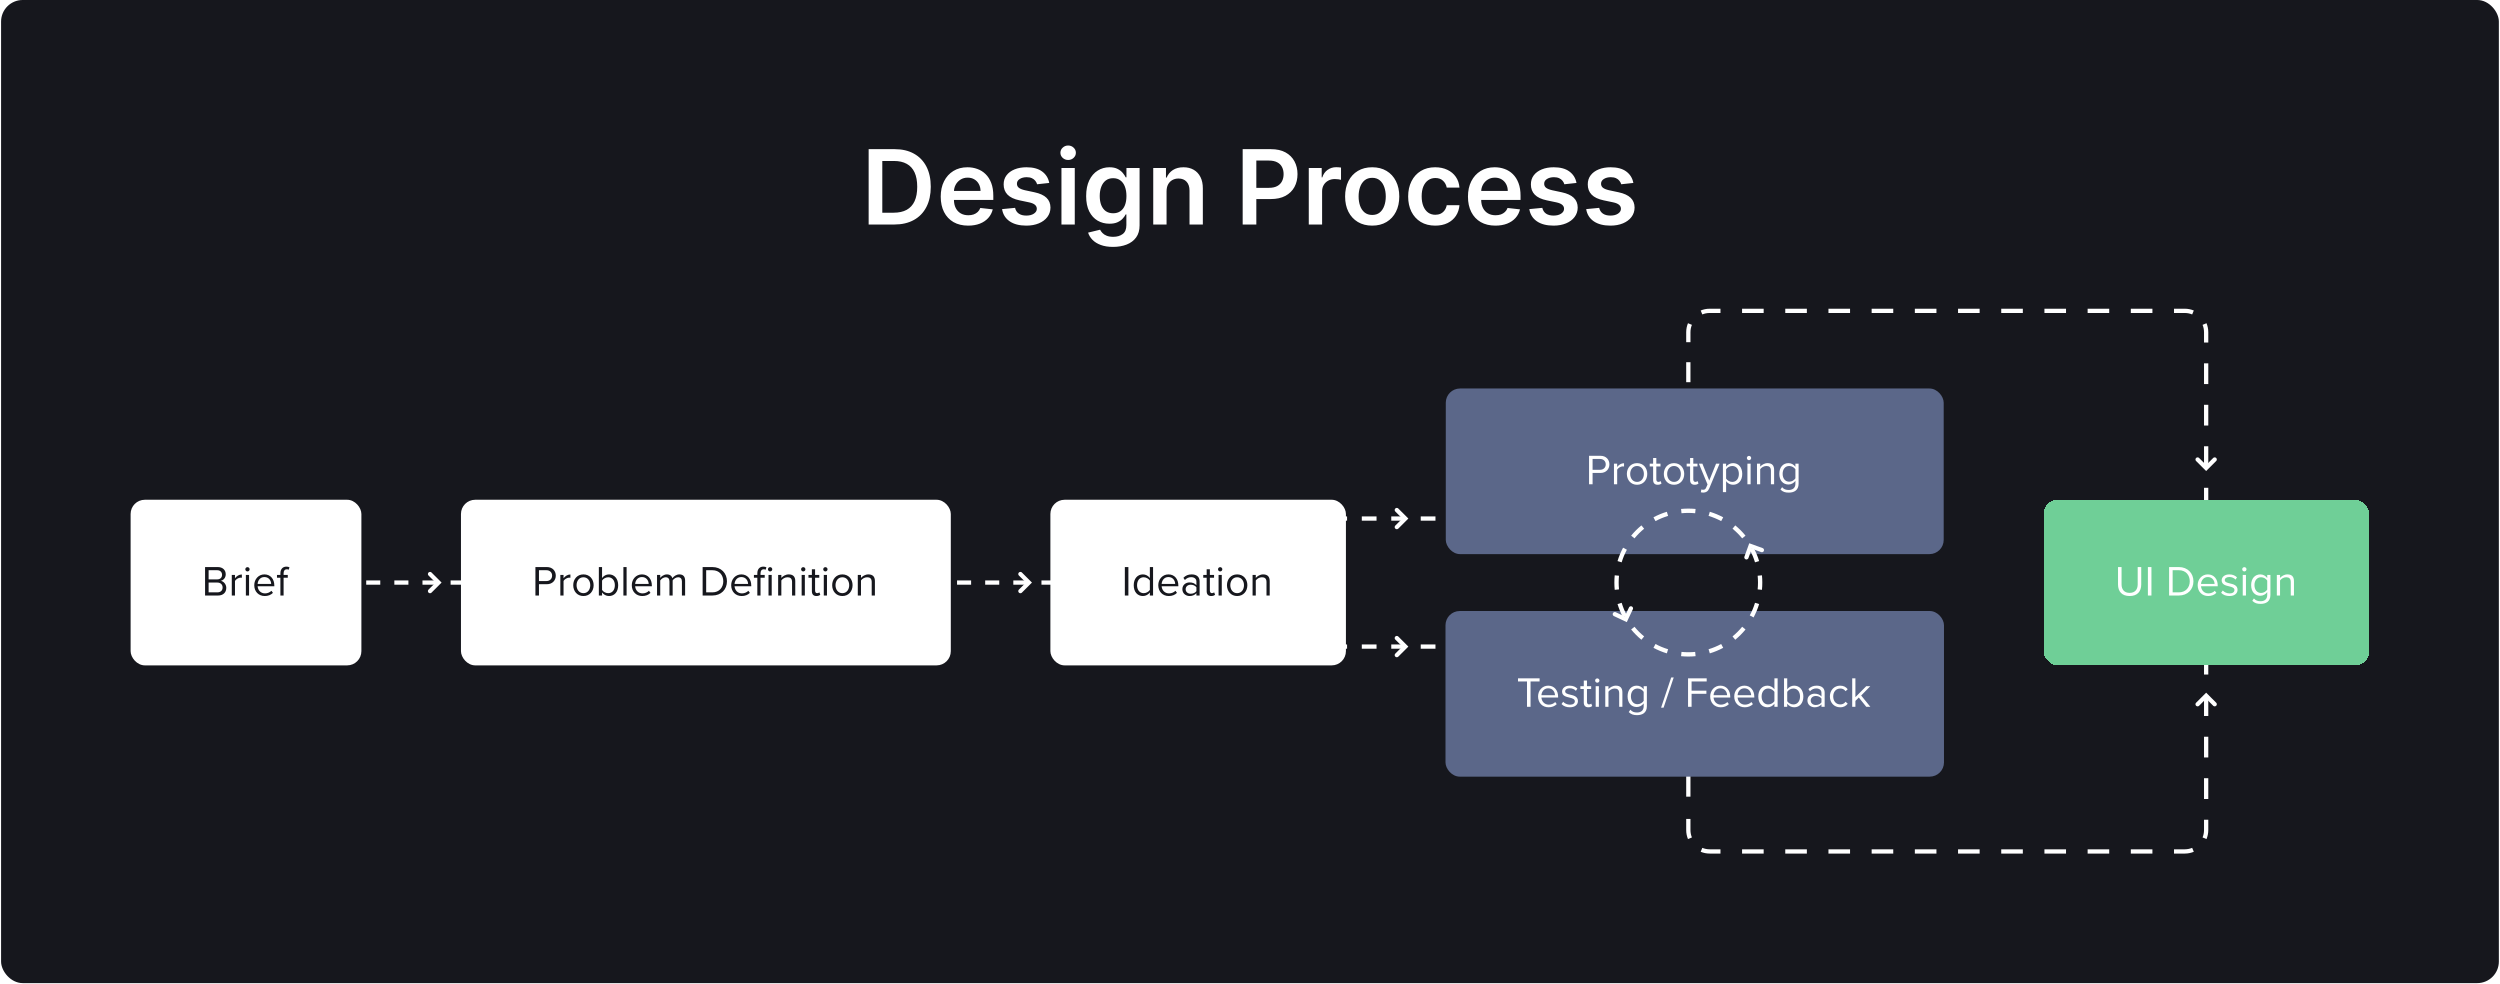 <svg width="1158" height="456" viewBox="0 0 1158 456" fill="none" xmlns="http://www.w3.org/2000/svg">
<g id="Frame 96">
<rect x="0.5" width="1156.97" height="455.373" rx="10" fill="#16171D"/>
<path id="Design Process" d="M414.188 104H402.358V69.091H414.426C417.892 69.091 420.869 69.79 423.358 71.188C425.858 72.574 427.778 74.568 429.119 77.171C430.46 79.773 431.131 82.886 431.131 86.511C431.131 90.148 430.455 93.273 429.102 95.886C427.761 98.5 425.824 100.506 423.29 101.903C420.767 103.301 417.733 104 414.188 104ZM408.682 98.528H413.881C416.313 98.528 418.341 98.085 419.966 97.199C421.591 96.301 422.813 94.966 423.631 93.193C424.449 91.409 424.858 89.182 424.858 86.511C424.858 83.841 424.449 81.625 423.631 79.864C422.813 78.091 421.602 76.767 420 75.892C418.409 75.006 416.432 74.562 414.068 74.562H408.682V98.528ZM448.457 104.511C445.832 104.511 443.565 103.966 441.656 102.875C439.759 101.773 438.298 100.216 437.276 98.204C436.253 96.182 435.742 93.801 435.742 91.062C435.742 88.369 436.253 86.006 437.276 83.972C438.31 81.926 439.753 80.335 441.605 79.199C443.457 78.051 445.634 77.477 448.134 77.477C449.747 77.477 451.27 77.739 452.702 78.261C454.145 78.773 455.418 79.568 456.52 80.648C457.634 81.727 458.509 83.102 459.145 84.773C459.781 86.432 460.1 88.409 460.1 90.704V92.597H438.639V88.438H454.185C454.173 87.256 453.918 86.204 453.418 85.284C452.918 84.352 452.219 83.619 451.321 83.085C450.435 82.551 449.401 82.284 448.219 82.284C446.957 82.284 445.85 82.591 444.895 83.204C443.94 83.807 443.196 84.602 442.662 85.591C442.139 86.568 441.872 87.642 441.861 88.812V92.443C441.861 93.966 442.139 95.273 442.696 96.364C443.253 97.443 444.031 98.273 445.031 98.852C446.031 99.421 447.202 99.704 448.543 99.704C449.44 99.704 450.253 99.579 450.98 99.329C451.707 99.068 452.338 98.688 452.872 98.188C453.406 97.688 453.81 97.068 454.082 96.329L459.844 96.977C459.48 98.5 458.787 99.829 457.764 100.966C456.753 102.091 455.457 102.966 453.878 103.591C452.298 104.205 450.492 104.511 448.457 104.511ZM486.013 84.739L480.388 85.352C480.229 84.784 479.95 84.25 479.553 83.75C479.166 83.25 478.644 82.847 477.984 82.54C477.325 82.233 476.519 82.079 475.564 82.079C474.28 82.079 473.2 82.358 472.325 82.915C471.462 83.472 471.036 84.193 471.047 85.079C471.036 85.841 471.314 86.46 471.882 86.938C472.462 87.415 473.416 87.807 474.746 88.114L479.212 89.068C481.689 89.602 483.53 90.449 484.734 91.608C485.95 92.767 486.564 94.284 486.575 96.159C486.564 97.807 486.081 99.261 485.127 100.523C484.183 101.773 482.871 102.75 481.189 103.455C479.507 104.159 477.575 104.511 475.394 104.511C472.189 104.511 469.609 103.841 467.655 102.5C465.7 101.148 464.536 99.267 464.161 96.858L470.178 96.278C470.45 97.46 471.03 98.352 471.916 98.954C472.803 99.557 473.956 99.858 475.377 99.858C476.842 99.858 478.019 99.557 478.905 98.954C479.803 98.352 480.252 97.608 480.252 96.722C480.252 95.972 479.962 95.352 479.382 94.864C478.814 94.375 477.928 94 476.723 93.739L472.257 92.801C469.746 92.278 467.888 91.398 466.683 90.159C465.479 88.909 464.882 87.329 464.894 85.421C464.882 83.807 465.32 82.409 466.206 81.227C467.104 80.034 468.348 79.114 469.939 78.466C471.541 77.807 473.388 77.477 475.479 77.477C478.547 77.477 480.962 78.131 482.723 79.438C484.496 80.744 485.592 82.511 486.013 84.739ZM491.663 104V77.818H497.834V104H491.663ZM494.766 74.102C493.788 74.102 492.948 73.778 492.243 73.131C491.538 72.472 491.186 71.682 491.186 70.761C491.186 69.829 491.538 69.04 492.243 68.392C492.948 67.733 493.788 67.403 494.766 67.403C495.754 67.403 496.595 67.733 497.288 68.392C497.993 69.04 498.345 69.829 498.345 70.761C498.345 71.682 497.993 72.472 497.288 73.131C496.595 73.778 495.754 74.102 494.766 74.102ZM515.565 114.364C513.35 114.364 511.446 114.063 509.855 113.46C508.264 112.869 506.986 112.074 506.02 111.074C505.054 110.074 504.384 108.966 504.009 107.75L509.565 106.403C509.815 106.915 510.179 107.42 510.656 107.92C511.134 108.432 511.776 108.852 512.582 109.182C513.401 109.523 514.429 109.693 515.668 109.693C517.418 109.693 518.867 109.267 520.014 108.415C521.162 107.574 521.736 106.188 521.736 104.256V99.296H521.429C521.111 99.932 520.645 100.585 520.031 101.256C519.429 101.926 518.628 102.489 517.628 102.943C516.639 103.398 515.395 103.625 513.895 103.625C511.884 103.625 510.06 103.153 508.423 102.21C506.798 101.256 505.503 99.835 504.537 97.949C503.582 96.051 503.105 93.676 503.105 90.824C503.105 87.949 503.582 85.523 504.537 83.546C505.503 81.557 506.804 80.051 508.44 79.028C510.077 77.994 511.901 77.477 513.912 77.477C515.446 77.477 516.707 77.739 517.696 78.261C518.696 78.773 519.492 79.392 520.082 80.119C520.673 80.835 521.122 81.511 521.429 82.148H521.77V77.818H527.855V104.426C527.855 106.665 527.321 108.517 526.253 109.983C525.185 111.449 523.725 112.545 521.872 113.273C520.02 114 517.918 114.364 515.565 114.364ZM515.617 98.784C516.923 98.784 518.037 98.466 518.957 97.829C519.878 97.193 520.577 96.278 521.054 95.085C521.531 93.892 521.77 92.46 521.77 90.79C521.77 89.142 521.531 87.699 521.054 86.46C520.588 85.222 519.895 84.261 518.975 83.579C518.065 82.886 516.946 82.54 515.617 82.54C514.242 82.54 513.094 82.898 512.173 83.614C511.253 84.329 510.56 85.312 510.094 86.562C509.628 87.801 509.395 89.21 509.395 90.79C509.395 92.392 509.628 93.796 510.094 95C510.571 96.193 511.27 97.125 512.19 97.796C513.122 98.454 514.264 98.784 515.617 98.784ZM540.35 88.659V104H534.179V77.818H540.077V82.267H540.384C540.986 80.801 541.946 79.636 543.264 78.773C544.594 77.909 546.236 77.477 548.19 77.477C549.997 77.477 551.571 77.864 552.912 78.636C554.264 79.409 555.31 80.528 556.048 81.994C556.798 83.46 557.168 85.239 557.156 87.329V104H550.986V88.284C550.986 86.534 550.531 85.165 549.622 84.176C548.725 83.188 547.48 82.693 545.889 82.693C544.81 82.693 543.85 82.932 543.009 83.409C542.179 83.875 541.526 84.551 541.048 85.438C540.582 86.324 540.35 87.398 540.35 88.659ZM575.608 104V69.091H588.699C591.381 69.091 593.631 69.591 595.449 70.591C597.278 71.591 598.659 72.966 599.591 74.716C600.534 76.454 601.006 78.432 601.006 80.648C601.006 82.886 600.534 84.875 599.591 86.614C598.648 88.352 597.256 89.722 595.415 90.722C593.574 91.71 591.307 92.204 588.614 92.204H579.938V87.006H587.761C589.33 87.006 590.614 86.733 591.614 86.188C592.614 85.642 593.352 84.892 593.83 83.938C594.318 82.983 594.563 81.886 594.563 80.648C594.563 79.409 594.318 78.318 593.83 77.375C593.352 76.432 592.608 75.699 591.597 75.176C590.597 74.642 589.307 74.375 587.727 74.375H581.932V104H575.608ZM606.226 104V77.818H612.209V82.182H612.482C612.959 80.671 613.777 79.506 614.936 78.688C616.107 77.858 617.442 77.443 618.942 77.443C619.283 77.443 619.663 77.46 620.084 77.494C620.516 77.517 620.874 77.557 621.158 77.614V83.29C620.896 83.199 620.482 83.119 619.913 83.051C619.357 82.972 618.817 82.932 618.294 82.932C617.169 82.932 616.158 83.176 615.26 83.665C614.374 84.142 613.675 84.807 613.163 85.659C612.652 86.511 612.396 87.494 612.396 88.608V104H606.226ZM635.6 104.511C633.043 104.511 630.827 103.949 628.952 102.824C627.077 101.699 625.622 100.125 624.588 98.102C623.565 96.079 623.054 93.716 623.054 91.011C623.054 88.307 623.565 85.938 624.588 83.903C625.622 81.869 627.077 80.29 628.952 79.165C630.827 78.04 633.043 77.477 635.6 77.477C638.156 77.477 640.372 78.04 642.247 79.165C644.122 80.29 645.571 81.869 646.594 83.903C647.628 85.938 648.145 88.307 648.145 91.011C648.145 93.716 647.628 96.079 646.594 98.102C645.571 100.125 644.122 101.699 642.247 102.824C640.372 103.949 638.156 104.511 635.6 104.511ZM635.634 99.568C637.02 99.568 638.179 99.188 639.111 98.426C640.043 97.653 640.736 96.619 641.19 95.324C641.656 94.028 641.889 92.585 641.889 90.994C641.889 89.392 641.656 87.943 641.19 86.648C640.736 85.341 640.043 84.301 639.111 83.528C638.179 82.756 637.02 82.369 635.634 82.369C634.213 82.369 633.031 82.756 632.088 83.528C631.156 84.301 630.457 85.341 629.992 86.648C629.537 87.943 629.31 89.392 629.31 90.994C629.31 92.585 629.537 94.028 629.992 95.324C630.457 96.619 631.156 97.653 632.088 98.426C633.031 99.188 634.213 99.568 635.634 99.568ZM664.803 104.511C662.189 104.511 659.945 103.938 658.07 102.79C656.206 101.642 654.769 100.057 653.757 98.034C652.757 96 652.257 93.659 652.257 91.011C652.257 88.352 652.769 86.006 653.791 83.972C654.814 81.926 656.257 80.335 658.121 79.199C659.996 78.051 662.212 77.477 664.769 77.477C666.894 77.477 668.774 77.869 670.411 78.653C672.058 79.426 673.371 80.523 674.348 81.943C675.325 83.352 675.882 85 676.019 86.886H670.121C669.882 85.625 669.314 84.574 668.416 83.733C667.53 82.881 666.342 82.454 664.854 82.454C663.592 82.454 662.484 82.796 661.53 83.477C660.575 84.148 659.831 85.114 659.297 86.375C658.774 87.636 658.513 89.148 658.513 90.909C658.513 92.693 658.774 94.227 659.297 95.511C659.82 96.784 660.553 97.767 661.496 98.46C662.45 99.142 663.57 99.483 664.854 99.483C665.763 99.483 666.575 99.312 667.291 98.972C668.019 98.619 668.627 98.114 669.115 97.454C669.604 96.796 669.939 95.994 670.121 95.051H676.019C675.871 96.903 675.325 98.546 674.382 99.977C673.439 101.398 672.155 102.511 670.53 103.318C668.905 104.114 666.996 104.511 664.803 104.511ZM692.676 104.511C690.051 104.511 687.784 103.966 685.875 102.875C683.977 101.773 682.517 100.216 681.494 98.204C680.472 96.182 679.96 93.801 679.96 91.062C679.96 88.369 680.472 86.006 681.494 83.972C682.528 81.926 683.972 80.335 685.824 79.199C687.676 78.051 689.852 77.477 692.352 77.477C693.966 77.477 695.489 77.739 696.921 78.261C698.364 78.773 699.636 79.568 700.739 80.648C701.852 81.727 702.727 83.102 703.364 84.773C704 86.432 704.318 88.409 704.318 90.704V92.597H682.858V88.438H698.403C698.392 87.256 698.136 86.204 697.636 85.284C697.136 84.352 696.438 83.619 695.54 83.085C694.653 82.551 693.619 82.284 692.438 82.284C691.176 82.284 690.068 82.591 689.114 83.204C688.159 83.807 687.415 84.602 686.881 85.591C686.358 86.568 686.091 87.642 686.08 88.812V92.443C686.08 93.966 686.358 95.273 686.915 96.364C687.472 97.443 688.25 98.273 689.25 98.852C690.25 99.421 691.421 99.704 692.761 99.704C693.659 99.704 694.472 99.579 695.199 99.329C695.926 99.068 696.557 98.688 697.091 98.188C697.625 97.688 698.028 97.068 698.301 96.329L704.063 96.977C703.699 98.5 703.006 99.829 701.983 100.966C700.972 102.091 699.676 102.966 698.097 103.591C696.517 104.205 694.71 104.511 692.676 104.511ZM730.232 84.739L724.607 85.352C724.448 84.784 724.169 84.25 723.771 83.75C723.385 83.25 722.862 82.847 722.203 82.54C721.544 82.233 720.737 82.079 719.783 82.079C718.499 82.079 717.419 82.358 716.544 82.915C715.68 83.472 715.254 84.193 715.266 85.079C715.254 85.841 715.533 86.46 716.101 86.938C716.68 87.415 717.635 87.807 718.965 88.114L723.43 89.068C725.908 89.602 727.749 90.449 728.953 91.608C730.169 92.767 730.783 94.284 730.794 96.159C730.783 97.807 730.3 99.261 729.345 100.523C728.402 101.773 727.09 102.75 725.408 103.455C723.726 104.159 721.794 104.511 719.612 104.511C716.408 104.511 713.828 103.841 711.874 102.5C709.919 101.148 708.754 99.267 708.379 96.858L714.396 96.278C714.669 97.46 715.249 98.352 716.135 98.954C717.021 99.557 718.175 99.858 719.595 99.858C721.061 99.858 722.237 99.557 723.124 98.954C724.021 98.352 724.47 97.608 724.47 96.722C724.47 95.972 724.18 95.352 723.601 94.864C723.033 94.375 722.146 94 720.942 93.739L716.476 92.801C713.965 92.278 712.107 91.398 710.902 90.159C709.698 88.909 709.101 87.329 709.112 85.421C709.101 83.807 709.538 82.409 710.425 81.227C711.323 80.034 712.567 79.114 714.158 78.466C715.76 77.807 717.607 77.477 719.698 77.477C722.766 77.477 725.18 78.131 726.942 79.438C728.715 80.744 729.811 82.511 730.232 84.739ZM756.575 84.739L750.95 85.352C750.791 84.784 750.513 84.25 750.115 83.75C749.729 83.25 749.206 82.847 748.547 82.54C747.888 82.233 747.081 82.079 746.127 82.079C744.842 82.079 743.763 82.358 742.888 82.915C742.024 83.472 741.598 84.193 741.609 85.079C741.598 85.841 741.877 86.46 742.445 86.938C743.024 87.415 743.979 87.807 745.308 88.114L749.774 89.068C752.252 89.602 754.092 90.449 755.297 91.608C756.513 92.767 757.127 94.284 757.138 96.159C757.127 97.807 756.644 99.261 755.689 100.523C754.746 101.773 753.433 102.75 751.752 103.455C750.07 104.159 748.138 104.511 745.956 104.511C742.752 104.511 740.172 103.841 738.217 102.5C736.263 101.148 735.098 99.267 734.723 96.858L740.74 96.278C741.013 97.46 741.592 98.352 742.479 98.954C743.365 99.557 744.519 99.858 745.939 99.858C747.405 99.858 748.581 99.557 749.467 98.954C750.365 98.352 750.814 97.608 750.814 96.722C750.814 95.972 750.524 95.352 749.945 94.864C749.377 94.375 748.49 94 747.286 93.739L742.82 92.801C740.308 92.278 738.45 91.398 737.246 90.159C736.041 88.909 735.445 87.329 735.456 85.421C735.445 83.807 735.882 82.409 736.769 81.227C737.666 80.034 738.911 79.114 740.502 78.466C742.104 77.807 743.95 77.477 746.041 77.477C749.109 77.477 751.524 78.131 753.286 79.438C755.058 80.744 756.155 82.511 756.575 84.739Z" fill="white"/>
<g id="Group 3">
<g id="Group 7">
<path id="Rectangle 1 (Stroke)" fill-rule="evenodd" clip-rule="evenodd" d="M791.919 144.977C790.711 144.977 789.562 145.217 788.514 145.651L787.757 143.825C789.041 143.293 790.447 143 791.919 143H796.921V144.977H791.919ZM816.929 144.977H806.925V143H816.929V144.977ZM836.937 144.977H826.933V143H836.937V144.977ZM856.944 144.977H846.941V143H856.944V144.977ZM876.952 144.977H866.948V143H876.952V144.977ZM896.96 144.977H886.956V143H896.96V144.977ZM916.967 144.977H906.964V143H916.967V144.977ZM936.975 144.977H926.971V143H936.975V144.977ZM956.983 144.977H946.979V143H956.983V144.977ZM976.991 144.977H966.987V143H976.991V144.977ZM996.998 144.977H986.994V143H996.998V144.977ZM1012 144.977H1007V143H1012C1013.48 143 1014.88 143.293 1016.17 143.825L1015.41 145.651C1014.36 145.217 1013.21 144.977 1012 144.977ZM783.698 150.468C783.264 151.515 783.024 152.664 783.024 153.872V158.506H781.047V153.872C781.047 152.4 781.34 150.994 781.872 149.71L783.698 150.468ZM1020.9 153.872C1020.9 152.664 1020.66 151.515 1020.23 150.468L1022.05 149.71C1022.58 150.994 1022.88 152.4 1022.88 153.872V158.677H1020.9V153.872ZM783.024 167.773V177.041H781.047V167.773H783.024ZM1020.9 177.896V168.287H1022.88V177.896H1020.9ZM783.024 186.308V195.576H781.047V186.308H783.024ZM1020.9 197.115V187.506H1022.88V197.115H1020.9ZM783.024 204.843V209.477H781.047V204.843H783.024ZM1020.9 216.334V206.725H1022.88V216.334H1020.9ZM1020.9 235.553V225.944H1022.88V235.553H1020.9ZM1020.9 254.772V245.163H1022.88V254.772H1020.9ZM1020.9 273.991V264.382H1022.88V273.991H1020.9ZM1020.9 293.21V283.601H1022.88V293.21H1020.9ZM783.024 301.93V307.091H781.047V301.93H783.024ZM1020.9 312.429V302.82H1022.88V312.429H1020.9ZM783.024 317.412V327.733H781.047V317.412H783.024ZM1020.9 331.648V322.038H1022.88V331.648H1020.9ZM783.024 338.055V348.376H781.047V338.055H783.024ZM1020.9 350.867V341.257H1022.88V350.867H1020.9ZM783.024 358.697V369.018H781.047V358.697H783.024ZM1020.9 370.086V360.476H1022.88V370.086H1020.9ZM783.024 379.34V384.5C783.024 385.708 783.264 386.858 783.698 387.905L781.872 388.662C781.34 387.379 781.047 385.973 781.047 384.5V379.34H783.024ZM1020.9 384.5V379.695H1022.88V384.5C1022.88 385.973 1022.58 387.379 1022.05 388.662L1020.23 387.905C1020.66 386.858 1020.9 385.708 1020.9 384.5ZM788.514 392.721C789.562 393.156 790.711 393.396 791.919 393.396H796.921V395.373H791.919C790.447 395.373 789.041 395.079 787.757 394.547L788.514 392.721ZM1012 393.396C1013.21 393.396 1014.36 393.156 1015.41 392.721L1016.17 394.547C1014.88 395.079 1013.48 395.373 1012 395.373H1007V393.396H1012ZM806.925 393.396H816.929V395.373H806.925V393.396ZM826.933 393.396H836.937V395.373H826.933V393.396ZM846.941 393.396H856.944V395.373H846.941V393.396ZM866.948 393.396H876.952V395.373H866.948V393.396ZM886.956 393.396H896.96V395.373H886.956V393.396ZM906.964 393.396H916.967V395.373H906.964V393.396ZM926.971 393.396H936.975V395.373H926.971V393.396ZM946.979 393.396H956.983V395.373H946.979V393.396ZM966.987 393.396H976.991V395.373H966.987V393.396ZM986.994 393.396H996.998V395.373H986.994V393.396Z" fill="white"/>
<path id="Vector 3" d="M1017.93 326.196L1021.89 322.242L1025.84 326.196" stroke="white" stroke-width="1.977" stroke-linecap="round"/>
<path id="Vector 4" d="M1025.84 212.836L1021.89 216.789L1017.93 212.836" stroke="white" stroke-width="1.977" stroke-linecap="round"/>
</g>
<g id="Group 8">
<path id="Line 1 (Stroke)" fill-rule="evenodd" clip-rule="evenodd" d="M146.821 268.857L150.079 268.857L150.079 270.834L146.821 270.834L146.821 268.857ZM156.595 268.857L163.111 268.857L163.111 270.834L156.595 270.834L156.595 268.857ZM169.627 268.857L176.143 268.857L176.143 270.834L169.627 270.834L169.627 268.857ZM182.66 268.857L189.176 268.857L189.176 270.834L182.66 270.834L182.66 268.857ZM195.692 268.857L202.208 268.857L202.208 270.834L195.692 270.834L195.692 268.857ZM208.724 268.857L215.24 268.857L215.24 270.834L208.724 270.834L208.724 268.857ZM221.756 268.857L228.273 268.857L228.273 270.834L221.756 270.834L221.756 268.857ZM234.789 268.857L241.305 268.857L241.305 270.834L234.789 270.834L234.789 268.857ZM247.821 268.857L254.337 268.857L254.337 270.834L247.821 270.834L247.821 268.857ZM260.853 268.857L267.369 268.857L267.369 270.834L260.853 270.834L260.853 268.857ZM273.886 268.857L280.402 268.857L280.402 270.834L273.886 270.834L273.886 268.857ZM286.918 268.857L293.434 268.857L293.434 270.834L286.918 270.834L286.918 268.857ZM299.95 268.857L306.466 268.857L306.466 270.834L299.95 270.834L299.95 268.857ZM312.982 268.857L319.499 268.857L319.499 270.834L312.982 270.834L312.982 268.857ZM326.015 268.857L332.531 268.857L332.531 270.834L326.015 270.834L326.015 268.857ZM339.047 268.857L345.563 268.857L345.563 270.834L339.047 270.834L339.047 268.857ZM352.079 268.857L358.595 268.857L358.595 270.834L352.079 270.834L352.079 268.857ZM365.112 268.857L371.628 268.857L371.628 270.834L365.112 270.834L365.112 268.857ZM378.144 268.857L384.66 268.857L384.66 270.834L378.144 270.834L378.144 268.857ZM391.176 268.857L397.692 268.857L397.692 270.834L391.176 270.834L391.176 268.857ZM404.209 268.857L410.725 268.857L410.725 270.834L404.209 270.834L404.209 268.857ZM417.241 268.857L423.757 268.857L423.757 270.834L417.241 270.834L417.241 268.857ZM430.273 268.857L436.789 268.857L436.789 270.834L430.273 270.834L430.273 268.857ZM443.305 268.857L449.822 268.857L449.822 270.834L443.305 270.834L443.305 268.857ZM456.338 268.857L462.854 268.857L462.854 270.834L456.338 270.834L456.338 268.857ZM469.37 268.857L475.886 268.857L475.886 270.834L469.37 270.834L469.37 268.857ZM482.402 268.857L488.918 268.857L488.918 270.834L482.402 270.834L482.402 268.857ZM495.435 268.857L501.951 268.857L501.951 270.834L495.435 270.834L495.435 268.857ZM508.467 268.857L514.983 268.857L514.983 270.834L508.467 270.834L508.467 268.857ZM521.499 268.857L528.015 268.857L528.015 270.834L521.499 270.834L521.499 268.857ZM534.531 268.857L541.048 268.857L541.048 270.834L534.531 270.834L534.531 268.857ZM547.564 268.857L554.08 268.857L554.08 270.834L547.564 270.834L547.564 268.857ZM560.596 268.857L567.112 268.857L567.112 270.834L560.596 270.834L560.596 268.857ZM573.628 268.857L580.144 268.857L580.144 270.834L573.628 270.834L573.628 268.857ZM586.661 268.857L593.177 268.857L593.177 270.834L586.661 270.834L586.661 268.857ZM599.693 268.857L606.209 268.857L606.209 270.834L599.693 270.834L599.693 268.857ZM612.725 268.857L615.983 268.857L615.983 270.834L612.725 270.834L612.725 268.857Z" fill="white"/>
<path id="Vector 3_2" d="M472.653 265.892L476.607 269.845L472.653 273.799" stroke="white" stroke-width="1.977" stroke-linecap="round"/>
<path id="Vector 4_2" d="M199.194 265.892L203.148 269.845L199.194 273.799" stroke="white" stroke-width="1.977" stroke-linecap="round"/>
<path id="Vector 5 (Stroke)" fill-rule="evenodd" clip-rule="evenodd" d="M646.301 294.845C645.915 295.231 645.915 295.857 646.301 296.243L649.556 299.497L646.301 302.752C645.915 303.138 645.915 303.764 646.301 304.15C646.687 304.536 647.313 304.536 647.699 304.15L652.351 299.497L647.699 294.845C647.313 294.459 646.687 294.459 646.301 294.845Z" fill="white"/>
<path id="Vector 6 (Stroke)" fill-rule="evenodd" clip-rule="evenodd" d="M646.301 235.541C645.915 235.927 645.915 236.552 646.301 236.938L649.556 240.193L646.301 243.448C645.915 243.834 645.915 244.46 646.301 244.846C646.687 245.232 647.313 245.232 647.699 244.846L652.351 240.193L647.699 235.541C647.313 235.155 646.687 235.155 646.301 235.541Z" fill="white"/>
</g>
<g id="Group 1">
<path id="Line 2 (Stroke)" fill-rule="evenodd" clip-rule="evenodd" d="M593.25 239.205L596.662 239.205L596.662 241.181L593.25 241.181L593.25 239.205ZM603.487 239.205L610.312 239.205L610.312 241.181L603.487 241.181L603.487 239.205ZM617.136 239.205L623.961 239.205L623.961 241.181L617.136 241.181L617.136 239.205ZM630.786 239.205L637.611 239.205L637.611 241.181L630.786 241.181L630.786 239.205ZM644.435 239.205L651.26 239.205L651.26 241.181L644.435 241.181L644.435 239.205ZM658.085 239.205L664.909 239.205L664.909 241.181L658.085 241.181L658.085 239.205ZM671.734 239.205L678.559 239.205L678.559 241.181L671.734 241.181L671.734 239.205ZM685.383 239.205L688.796 239.205L688.796 241.181L685.383 241.181L685.383 239.205Z" fill="white"/>
<path id="Line 3 (Stroke)" fill-rule="evenodd" clip-rule="evenodd" d="M593.25 298.509L596.662 298.509L596.662 300.486L593.25 300.486L593.25 298.509ZM603.487 298.509L610.312 298.509L610.312 300.486L603.487 300.486L603.487 298.509ZM617.136 298.509L623.961 298.509L623.961 300.486L617.136 300.486L617.136 298.509ZM630.786 298.509L637.611 298.509L637.611 300.486L630.786 300.486L630.786 298.509ZM644.435 298.509L651.26 298.509L651.26 300.486L644.435 300.486L644.435 298.509ZM658.085 298.509L664.909 298.509L664.909 300.486L658.085 300.486L658.085 298.509ZM671.734 298.509L678.559 298.509L678.559 300.486L671.734 300.486L671.734 298.509ZM685.383 298.509L688.796 298.509L688.796 300.486L685.383 300.486L685.383 298.509Z" fill="white"/>
</g>
<g id="Frame 7">
<g id="Frame 1">
<g id="Frame 1_2" filter="url(#filter0_d_3_73)">
<rect x="60.5" y="231.488" width="106.894" height="76.715" rx="6.589" fill="white"/>
<path id="Brief" d="M100.998 275.845C103.41 275.845 104.813 274.402 104.813 272.287C104.813 270.706 103.647 269.263 102.244 269.045C103.449 268.788 104.556 267.681 104.556 266.021C104.556 264.044 103.153 262.66 100.86 262.66H94.989V275.845H100.998ZM96.629 264.123H100.583C102.066 264.123 102.856 265.072 102.856 266.258C102.856 267.464 102.066 268.373 100.583 268.373H96.629V264.123ZM96.629 269.836H100.662C102.283 269.836 103.113 270.903 103.113 272.109C103.113 273.513 102.204 274.382 100.662 274.382H96.629V269.836ZM108.844 275.845V269.085C109.279 268.314 110.525 267.562 111.434 267.562C111.671 267.562 111.849 267.582 112.027 267.622V266.1C110.722 266.1 109.615 266.831 108.844 267.839V266.297H107.362V275.845H108.844ZM114.618 264.696C115.172 264.696 115.626 264.241 115.626 263.688C115.626 263.134 115.172 262.699 114.618 262.699C114.084 262.699 113.63 263.134 113.63 263.688C113.63 264.241 114.084 264.696 114.618 264.696ZM115.369 275.845V266.297H113.887V275.845H115.369ZM117.773 271.061C117.773 274.046 119.809 276.082 122.636 276.082C124.198 276.082 125.483 275.569 126.432 274.62L125.72 273.651C124.969 274.422 123.862 274.857 122.775 274.857C120.719 274.857 119.454 273.354 119.335 271.556H127.064V271.18C127.064 268.314 125.364 266.06 122.478 266.06C119.75 266.06 117.773 268.294 117.773 271.061ZM122.458 267.286C124.633 267.286 125.582 269.045 125.601 270.468H119.335C119.414 269.006 120.422 267.286 122.458 267.286ZM133.301 267.602V266.297H131.363V265.566C131.363 264.36 131.897 263.688 132.866 263.688C133.202 263.688 133.479 263.767 133.716 263.905L134.091 262.798C133.716 262.561 133.202 262.462 132.648 262.462C130.988 262.462 129.881 263.589 129.881 265.566V266.297H128.299V267.602H129.881V275.845H131.363V267.602H133.301Z" fill="#16171D"/>
</g>
<g id="Frame 2" filter="url(#filter1_d_3_73)">
<rect x="213.519" y="231.488" width="226.894" height="76.715" rx="6.589" fill="white"/>
<path id="Problem Definition" d="M249.649 275.845V270.607H253.306C255.915 270.607 257.437 268.788 257.437 266.633C257.437 264.479 255.955 262.66 253.306 262.66H248.008V275.845H249.649ZM255.737 266.633C255.737 268.116 254.67 269.144 253.108 269.144H249.649V264.123H253.108C254.67 264.123 255.737 265.151 255.737 266.633ZM261.033 275.845V269.085C261.468 268.314 262.714 267.562 263.623 267.562C263.86 267.562 264.038 267.582 264.216 267.622V266.1C262.911 266.1 261.804 266.831 261.033 267.839V266.297H259.551V275.845H261.033ZM270.247 276.082C273.153 276.082 274.971 273.829 274.971 271.061C274.971 268.294 273.153 266.06 270.247 266.06C267.341 266.06 265.522 268.294 265.522 271.061C265.522 273.829 267.341 276.082 270.247 276.082ZM270.247 274.758C268.211 274.758 267.064 273.018 267.064 271.061C267.064 269.124 268.211 267.385 270.247 267.385C272.283 267.385 273.41 269.124 273.41 271.061C273.41 273.018 272.283 274.758 270.247 274.758ZM278.871 275.845V274.422C279.583 275.391 280.749 276.082 282.093 276.082C284.584 276.082 286.343 274.185 286.343 271.081C286.343 268.037 284.584 266.06 282.093 266.06C280.788 266.06 279.642 266.693 278.871 267.74V262.66H277.388V275.845H278.871ZM278.871 268.926C279.385 268.096 280.551 267.385 281.718 267.385C283.655 267.385 284.801 268.966 284.801 271.081C284.801 273.196 283.655 274.758 281.718 274.758C280.551 274.758 279.385 274.086 278.871 273.256V268.926ZM290.241 275.845V262.66H288.759V275.845H290.241ZM292.645 271.061C292.645 274.046 294.682 276.082 297.508 276.082C299.07 276.082 300.355 275.569 301.304 274.62L300.592 273.651C299.841 274.422 298.734 274.857 297.647 274.857C295.591 274.857 294.326 273.354 294.207 271.556H301.936V271.18C301.936 268.314 300.236 266.06 297.35 266.06C294.622 266.06 292.645 268.294 292.645 271.061ZM297.331 267.286C299.505 267.286 300.454 269.045 300.474 270.468H294.207C294.286 269.006 295.294 267.286 297.331 267.286ZM317.345 275.845V268.946C317.345 267.029 316.416 266.06 314.677 266.06C313.293 266.06 312.008 266.969 311.474 267.839C311.197 266.851 310.367 266.06 308.904 266.06C307.501 266.06 306.216 267.068 305.82 267.681V266.297H304.338V275.845H305.82V268.867C306.334 268.096 307.362 267.385 308.331 267.385C309.576 267.385 310.09 268.155 310.09 269.361V275.845H311.573V268.847C312.067 268.096 313.115 267.385 314.103 267.385C315.329 267.385 315.863 268.155 315.863 269.361V275.845H317.345ZM329.966 275.845C334.058 275.845 336.726 273.018 336.726 269.263C336.726 265.526 334.058 262.66 329.966 262.66H325.459V275.845H329.966ZM327.099 264.123H329.966C333.228 264.123 335.026 266.416 335.026 269.263C335.026 272.089 333.168 274.382 329.966 274.382H327.099V264.123ZM338.687 271.061C338.687 274.046 340.723 276.082 343.55 276.082C345.112 276.082 346.397 275.569 347.346 274.62L346.634 273.651C345.883 274.422 344.776 274.857 343.689 274.857C341.633 274.857 340.368 273.354 340.249 271.556H347.978V271.18C347.978 268.314 346.278 266.06 343.392 266.06C340.664 266.06 338.687 268.294 338.687 271.061ZM343.372 267.286C345.547 267.286 346.496 269.045 346.516 270.468H340.249C340.328 269.006 341.336 267.286 343.372 267.286ZM352.277 267.602H354.215V266.297H352.277V265.566C352.277 264.36 352.811 263.688 353.78 263.688C354.155 263.688 354.412 263.787 354.63 263.925L355.005 262.798C354.63 262.561 354.116 262.462 353.562 262.462C351.902 262.462 350.795 263.589 350.795 265.566V266.297H349.213V267.602H350.795V275.845H352.277V267.602ZM356.706 264.696C357.259 264.696 357.714 264.241 357.714 263.688C357.714 263.134 357.259 262.699 356.706 262.699C356.172 262.699 355.717 263.134 355.717 263.688C355.717 264.241 356.172 264.696 356.706 264.696ZM357.457 275.845V266.297H355.974V275.845H357.457ZM368.365 275.845V269.144C368.365 267.068 367.317 266.06 365.32 266.06C363.897 266.06 362.592 266.89 361.92 267.681V266.297H360.438V275.845H361.92V268.867C362.474 268.096 363.581 267.385 364.747 267.385C366.032 267.385 366.882 267.918 366.882 269.599V275.845H368.365ZM372.057 264.696C372.61 264.696 373.065 264.241 373.065 263.688C373.065 263.134 372.61 262.699 372.057 262.699C371.523 262.699 371.068 263.134 371.068 263.688C371.068 264.241 371.523 264.696 372.057 264.696ZM372.808 275.845V266.297H371.325V275.845H372.808ZM378.177 276.082C379.047 276.082 379.581 275.826 379.956 275.47L379.521 274.363C379.324 274.58 378.928 274.758 378.513 274.758C377.861 274.758 377.545 274.244 377.545 273.532V267.602H379.482V266.297H377.545V263.688H376.062V266.297H374.481V267.602H376.062V273.849C376.062 275.272 376.774 276.082 378.177 276.082ZM382.308 264.696C382.861 264.696 383.316 264.241 383.316 263.688C383.316 263.134 382.861 262.699 382.308 262.699C381.774 262.699 381.319 263.134 381.319 263.688C381.319 264.241 381.774 264.696 382.308 264.696ZM383.059 275.845V266.297H381.576V275.845H383.059ZM390.187 276.082C393.093 276.082 394.912 273.829 394.912 271.061C394.912 268.294 393.093 266.06 390.187 266.06C387.281 266.06 385.463 268.294 385.463 271.061C385.463 273.829 387.281 276.082 390.187 276.082ZM390.187 274.758C388.151 274.758 387.005 273.018 387.005 271.061C387.005 269.124 388.151 267.385 390.187 267.385C392.224 267.385 393.35 269.124 393.35 271.061C393.35 273.018 392.224 274.758 390.187 274.758ZM405.256 275.845V269.144C405.256 267.068 404.208 266.06 402.212 266.06C400.788 266.06 399.484 266.89 398.812 267.681V266.297H397.329V275.845H398.812V268.867C399.365 268.096 400.472 267.385 401.638 267.385C402.923 267.385 403.773 267.918 403.773 269.599V275.845H405.256Z" fill="#16171D"/>
</g>
<g id="Frame 3">
<rect x="486.538" y="231.488" width="136.894" height="76.715" rx="6.589" fill="white"/>
<path id="Ideation" d="M522.668 275.845V262.66H521.027V275.845H522.668ZM534.099 275.845V262.66H532.616V267.74C531.845 266.693 530.679 266.06 529.394 266.06C526.884 266.06 525.144 268.037 525.144 271.081C525.144 274.185 526.903 276.082 529.394 276.082C530.738 276.082 531.905 275.391 532.616 274.422V275.845H534.099ZM532.616 273.256C532.083 274.086 530.936 274.758 529.75 274.758C527.832 274.758 526.686 273.196 526.686 271.081C526.686 268.966 527.832 267.385 529.75 267.385C530.936 267.385 532.083 268.096 532.616 268.926V273.256ZM536.514 271.061C536.514 274.046 538.551 276.082 541.377 276.082C542.939 276.082 544.224 275.569 545.173 274.62L544.461 273.651C543.71 274.422 542.603 274.857 541.516 274.857C539.46 274.857 538.195 273.354 538.076 271.556H545.805V271.18C545.805 268.314 544.105 266.06 541.219 266.06C538.491 266.06 536.514 268.294 536.514 271.061ZM541.199 267.286C543.374 267.286 544.323 269.045 544.343 270.468H538.076C538.155 269.006 539.163 267.286 541.199 267.286ZM555.659 275.845V269.282C555.659 266.969 553.979 266.06 551.963 266.06C550.401 266.06 549.175 266.574 548.147 267.642L548.839 268.669C549.689 267.76 550.618 267.345 551.765 267.345C553.149 267.345 554.177 268.076 554.177 269.361V271.081C553.406 270.192 552.319 269.776 551.014 269.776C549.393 269.776 547.673 270.785 547.673 272.92C547.673 274.995 549.393 276.082 551.014 276.082C552.299 276.082 553.386 275.628 554.177 274.758V275.845H555.659ZM554.177 273.829C553.603 274.62 552.595 275.015 551.548 275.015C550.164 275.015 549.195 274.145 549.195 272.939C549.195 271.714 550.164 270.844 551.548 270.844C552.595 270.844 553.603 271.239 554.177 272.03V273.829ZM561.043 276.082C561.913 276.082 562.447 275.826 562.822 275.47L562.387 274.363C562.19 274.58 561.794 274.758 561.379 274.758C560.727 274.758 560.41 274.244 560.41 273.532V267.602H562.348V266.297H560.41V263.688H558.928V266.297H557.346V267.602H558.928V273.849C558.928 275.272 559.64 276.082 561.043 276.082ZM565.174 264.696C565.727 264.696 566.182 264.241 566.182 263.688C566.182 263.134 565.727 262.699 565.174 262.699C564.64 262.699 564.185 263.134 564.185 263.688C564.185 264.241 564.64 264.696 565.174 264.696ZM565.925 275.845V266.297H564.442V275.845H565.925ZM573.053 276.082C575.959 276.082 577.778 273.829 577.778 271.061C577.778 268.294 575.959 266.06 573.053 266.06C570.147 266.06 568.329 268.294 568.329 271.061C568.329 273.829 570.147 276.082 573.053 276.082ZM573.053 274.758C571.017 274.758 569.871 273.018 569.871 271.061C569.871 269.124 571.017 267.385 573.053 267.385C575.089 267.385 576.216 269.124 576.216 271.061C576.216 273.018 575.089 274.758 573.053 274.758ZM588.122 275.845V269.144C588.122 267.068 587.074 266.06 585.078 266.06C583.654 266.06 582.35 266.89 581.677 267.681V266.297H580.195V275.845H581.677V268.867C582.231 268.096 583.338 267.385 584.504 267.385C585.789 267.385 586.639 267.918 586.639 269.599V275.845H588.122Z" fill="#16171D"/>
</g>
</g>
<g id="Frame 1_3" filter="url(#filter2_d_3_73)">
<g id="Frame 4">
<rect x="669.691" y="179.952" width="230.628" height="76.715" rx="6.589" fill="#5B6789"/>
<path id="Prototyping" d="M737.687 224.309V219.071H741.344C743.954 219.071 745.476 217.252 745.476 215.097C745.476 212.942 743.993 211.124 741.344 211.124H736.046V224.309H737.687ZM743.776 215.097C743.776 216.58 742.708 217.608 741.146 217.608H737.687V212.587H741.146C742.708 212.587 743.776 213.615 743.776 215.097ZM749.072 224.309V217.548C749.507 216.777 750.752 216.026 751.661 216.026C751.899 216.026 752.076 216.046 752.254 216.086V214.563C750.95 214.563 749.843 215.295 749.072 216.303V214.761H747.589V224.309H749.072ZM758.285 224.546C761.191 224.546 763.01 222.293 763.01 219.525C763.01 216.758 761.191 214.524 758.285 214.524C755.379 214.524 753.561 216.758 753.561 219.525C753.561 222.293 755.379 224.546 758.285 224.546ZM758.285 223.222C756.249 223.222 755.103 221.482 755.103 219.525C755.103 217.588 756.249 215.848 758.285 215.848C760.321 215.848 761.448 217.588 761.448 219.525C761.448 221.482 760.321 223.222 758.285 223.222ZM767.838 224.546C768.708 224.546 769.242 224.289 769.618 223.933L769.183 222.826C768.985 223.044 768.59 223.222 768.175 223.222C767.522 223.222 767.206 222.708 767.206 221.996V216.066H769.143V214.761H767.206V212.152H765.723V214.761H764.142V216.066H765.723V222.313C765.723 223.736 766.435 224.546 767.838 224.546ZM775.409 224.546C778.314 224.546 780.133 222.293 780.133 219.525C780.133 216.758 778.314 214.524 775.409 214.524C772.503 214.524 770.684 216.758 770.684 219.525C770.684 222.293 772.503 224.546 775.409 224.546ZM775.409 223.222C773.372 223.222 772.226 221.482 772.226 219.525C772.226 217.588 773.372 215.848 775.409 215.848C777.445 215.848 778.571 217.588 778.571 219.525C778.571 221.482 777.445 223.222 775.409 223.222ZM784.962 224.546C785.832 224.546 786.365 224.289 786.741 223.933L786.306 222.826C786.108 223.044 785.713 223.222 785.298 223.222C784.646 223.222 784.329 222.708 784.329 221.996V216.066H786.266V214.761H784.329V212.152H782.847V214.761H781.265V216.066H782.847V222.313C782.847 223.736 783.558 224.546 784.962 224.546ZM787.827 228.045C788.104 228.124 788.598 228.184 788.914 228.184C790.179 228.164 791.148 227.63 791.721 226.246L796.505 214.761H794.884L791.721 222.589L788.539 214.761H786.938L790.931 224.408L790.298 225.851C789.962 226.642 789.527 226.859 788.875 226.859C788.638 226.859 788.282 226.8 788.064 226.701L787.827 228.045ZM799.534 222.866C800.305 223.933 801.452 224.546 802.757 224.546C805.267 224.546 807.007 222.609 807.007 219.525C807.007 216.422 805.267 214.524 802.757 214.524C801.412 214.524 800.226 215.216 799.534 216.184V214.761H798.052V227.946H799.534V222.866ZM805.445 219.525C805.445 221.64 804.299 223.222 802.381 223.222C801.215 223.222 800.048 222.51 799.534 221.68V217.37C800.048 216.54 801.215 215.848 802.381 215.848C804.299 215.848 805.445 217.41 805.445 219.525ZM810.134 213.16C810.688 213.16 811.143 212.705 811.143 212.152C811.143 211.598 810.688 211.163 810.134 211.163C809.601 211.163 809.146 211.598 809.146 212.152C809.146 212.705 809.601 213.16 810.134 213.16ZM810.886 224.309V214.761H809.403V224.309H810.886ZM821.77 224.309V217.608C821.77 215.532 820.722 214.524 818.726 214.524C817.303 214.524 815.998 215.354 815.326 216.145V214.761H813.843V224.309H815.326V217.331C815.879 216.56 816.986 215.848 818.153 215.848C819.437 215.848 820.288 216.382 820.288 218.062V224.309H821.77ZM824.711 226.76C825.838 227.867 826.945 228.184 828.566 228.184C830.899 228.184 833.113 227.195 833.113 224.032V214.761H831.63V216.204C830.859 215.156 829.713 214.524 828.428 214.524C825.917 214.524 824.178 216.422 824.178 219.486C824.178 222.569 825.937 224.428 828.428 224.428C829.772 224.428 830.938 223.696 831.63 222.728V224.092C831.63 226.187 830.147 226.958 828.566 226.958C827.202 226.958 826.253 226.602 825.462 225.653L824.711 226.76ZM831.63 221.561C831.116 222.392 829.97 223.123 828.783 223.123C826.866 223.123 825.719 221.581 825.719 219.486C825.719 217.37 826.866 215.848 828.783 215.848C829.97 215.848 831.116 216.56 831.63 217.39V221.561Z" fill="white"/>
</g>
<g id="Frame 5" filter="url(#filter3_d_3_73)">
<rect x="669.558" y="283.024" width="230.894" height="76.715" rx="6.589" fill="#5B6789"/>
<path id="Testing / Feedback" d="M708.949 327.382V315.659H713.14V314.196H703.137V315.659H707.308V327.382H708.949ZM712.429 322.598C712.429 325.583 714.466 327.619 717.292 327.619C718.854 327.619 720.139 327.105 721.088 326.156L720.376 325.187C719.625 325.958 718.518 326.393 717.431 326.393C715.375 326.393 714.11 324.891 713.991 323.092H721.72V322.716C721.72 319.85 720.02 317.596 717.134 317.596C714.406 317.596 712.429 319.83 712.429 322.598ZM717.115 318.822C719.289 318.822 720.238 320.581 720.258 322.005H713.991C714.07 320.542 715.078 318.822 717.115 318.822ZM723.292 326.116C724.26 327.144 725.585 327.619 727.146 327.619C729.617 327.619 730.902 326.334 730.902 324.733C730.902 322.617 728.985 322.143 727.324 321.767C726.079 321.471 724.992 321.174 724.992 320.245C724.992 319.395 725.802 318.802 727.107 318.802C728.332 318.802 729.38 319.316 729.953 320.008L730.645 318.98C729.874 318.209 728.728 317.596 727.107 317.596C724.834 317.596 723.549 318.861 723.549 320.344C723.549 322.321 725.387 322.756 727.008 323.131C728.293 323.448 729.459 323.784 729.459 324.831C729.459 325.761 728.669 326.413 727.206 326.413C725.901 326.413 724.695 325.78 724.063 325.049L723.292 326.116ZM735.723 327.619C736.592 327.619 737.126 327.362 737.502 327.006L737.067 325.899C736.869 326.116 736.474 326.294 736.059 326.294C735.406 326.294 735.09 325.78 735.09 325.069V319.138H737.027V317.834H735.09V315.224H733.607V317.834H732.026V319.138H733.607V325.385C733.607 326.808 734.319 327.619 735.723 327.619ZM739.853 316.232C740.407 316.232 740.861 315.778 740.861 315.224C740.861 314.671 740.407 314.236 739.853 314.236C739.319 314.236 738.865 314.671 738.865 315.224C738.865 315.778 739.319 316.232 739.853 316.232ZM740.604 327.382V317.834H739.122V327.382H740.604ZM751.489 327.382V320.68C751.489 318.604 750.441 317.596 748.444 317.596C747.021 317.596 745.716 318.427 745.044 319.217V317.834H743.562V327.382H745.044V320.403C745.598 319.632 746.705 318.921 747.871 318.921C749.156 318.921 750.006 319.455 750.006 321.135V327.382H751.489ZM754.43 329.833C755.557 330.94 756.664 331.256 758.285 331.256C760.617 331.256 762.831 330.268 762.831 327.105V317.834H761.349V319.277C760.578 318.229 759.431 317.596 758.146 317.596C755.636 317.596 753.896 319.494 753.896 322.558C753.896 325.642 755.656 327.5 758.146 327.5C759.491 327.5 760.657 326.769 761.349 325.8V327.164C761.349 329.259 759.866 330.03 758.285 330.03C756.921 330.03 755.972 329.675 755.181 328.726L754.43 329.833ZM761.349 324.634C760.835 325.464 759.688 326.195 758.502 326.195C756.585 326.195 755.438 324.654 755.438 322.558C755.438 320.443 756.585 318.921 758.502 318.921C759.688 318.921 760.835 319.632 761.349 320.463V324.634ZM770.581 327.777L775.266 313.801H774.1L769.415 327.777H770.581ZM783.543 327.382V321.372H790.403V319.909H783.543V315.659H790.541V314.196H781.902V327.382H783.543ZM792.158 322.598C792.158 325.583 794.194 327.619 797.021 327.619C798.583 327.619 799.868 327.105 800.817 326.156L800.105 325.187C799.354 325.958 798.247 326.393 797.16 326.393C795.104 326.393 793.839 324.891 793.72 323.092H801.449V322.716C801.449 319.85 799.749 317.596 796.863 317.596C794.135 317.596 792.158 319.83 792.158 322.598ZM796.843 318.822C799.018 318.822 799.967 320.581 799.986 322.005H793.72C793.799 320.542 794.807 318.822 796.843 318.822ZM803.297 322.598C803.297 325.583 805.333 327.619 808.16 327.619C809.722 327.619 811.007 327.105 811.955 326.156L811.244 325.187C810.493 325.958 809.386 326.393 808.298 326.393C806.243 326.393 804.977 324.891 804.859 323.092H812.588V322.716C812.588 319.85 810.888 317.596 808.002 317.596C805.274 317.596 803.297 319.83 803.297 322.598ZM807.982 318.822C810.157 318.822 811.105 320.581 811.125 322.005H804.859C804.938 320.542 805.946 318.822 807.982 318.822ZM823.391 327.382V314.196H821.908V319.277C821.137 318.229 819.971 317.596 818.686 317.596C816.176 317.596 814.436 319.573 814.436 322.617C814.436 325.721 816.195 327.619 818.686 327.619C820.03 327.619 821.197 326.927 821.908 325.958V327.382H823.391ZM821.908 324.792C821.375 325.622 820.228 326.294 819.042 326.294C817.124 326.294 815.978 324.733 815.978 322.617C815.978 320.502 817.124 318.921 819.042 318.921C820.228 318.921 821.375 319.632 821.908 320.463V324.792ZM827.843 327.382V325.958C828.554 326.927 829.721 327.619 831.065 327.619C833.556 327.619 835.315 325.721 835.315 322.617C835.315 319.573 833.556 317.596 831.065 317.596C829.76 317.596 828.614 318.229 827.843 319.277V314.196H826.36V327.382H827.843ZM827.843 320.463C828.357 319.632 829.523 318.921 830.689 318.921C832.626 318.921 833.773 320.502 833.773 322.617C833.773 324.733 832.626 326.294 830.689 326.294C829.523 326.294 828.357 325.622 827.843 324.792V320.463ZM845.183 327.382V320.819C845.183 318.506 843.503 317.596 841.486 317.596C839.925 317.596 838.699 318.11 837.671 319.178L838.363 320.206C839.213 319.296 840.142 318.881 841.289 318.881C842.672 318.881 843.7 319.613 843.7 320.898V322.617C842.929 321.728 841.842 321.313 840.538 321.313C838.917 321.313 837.197 322.321 837.197 324.456C837.197 326.532 838.917 327.619 840.538 327.619C841.822 327.619 842.91 327.164 843.7 326.294V327.382H845.183ZM843.7 325.365C843.127 326.156 842.119 326.551 841.071 326.551C839.688 326.551 838.719 325.681 838.719 324.476C838.719 323.25 839.688 322.38 841.071 322.38C842.119 322.38 843.127 322.776 843.7 323.566V325.365ZM847.602 322.598C847.602 325.444 849.519 327.619 852.366 327.619C854.105 327.619 855.133 326.907 855.865 325.958L854.876 325.049C854.244 325.899 853.433 326.294 852.445 326.294C850.409 326.294 849.143 324.713 849.143 322.598C849.143 320.482 850.409 318.921 852.445 318.921C853.433 318.921 854.244 319.296 854.876 320.166L855.865 319.257C855.133 318.308 854.105 317.596 852.366 317.596C849.519 317.596 847.602 319.771 847.602 322.598ZM866.344 327.382L862.094 322.163L866.324 317.834H864.446L859.425 322.914V314.196H857.943V327.382H859.425V324.654L861.007 323.092L864.446 327.382H866.344Z" fill="white"/>
</g>
</g>
<g id="Frame 6" filter="url(#filter4_d_3_73)">
<rect x="946.577" y="231.488" width="150.894" height="76.715" rx="6.589" fill="#6FCF97" shape-rendering="crispEdges"/>
<path id="UI Design" d="M981.065 270.725C981.065 273.967 982.864 276.082 986.442 276.082C990.02 276.082 991.819 273.987 991.819 270.706V262.66H990.178V270.686C990.178 273.098 988.874 274.62 986.442 274.62C984.011 274.62 982.706 273.098 982.706 270.686V262.66H981.065V270.725ZM996.548 275.845V262.66H994.907V275.845H996.548ZM1009.24 275.845C1013.33 275.845 1016 273.018 1016 269.263C1016 265.526 1013.33 262.66 1009.24 262.66H1004.73V275.845H1009.24ZM1006.37 264.123H1009.24C1012.5 264.123 1014.3 266.416 1014.3 269.263C1014.3 272.089 1012.44 274.382 1009.24 274.382H1006.37V264.123ZM1017.96 271.061C1017.96 274.046 1020 276.082 1022.82 276.082C1024.39 276.082 1025.67 275.569 1026.62 274.62L1025.91 273.651C1025.16 274.422 1024.05 274.857 1022.96 274.857C1020.91 274.857 1019.64 273.354 1019.52 271.556H1027.25V271.18C1027.25 268.314 1025.55 266.06 1022.67 266.06C1019.94 266.06 1017.96 268.294 1017.96 271.061ZM1022.65 267.286C1024.82 267.286 1025.77 269.045 1025.79 270.468H1019.52C1019.6 269.006 1020.61 267.286 1022.65 267.286ZM1028.82 274.58C1029.79 275.608 1031.12 276.082 1032.68 276.082C1035.15 276.082 1036.43 274.798 1036.43 273.196C1036.43 271.081 1034.52 270.607 1032.86 270.231C1031.61 269.935 1030.52 269.638 1030.52 268.709C1030.52 267.859 1031.33 267.266 1032.64 267.266C1033.86 267.266 1034.91 267.78 1035.49 268.472L1036.18 267.444C1035.41 266.673 1034.26 266.06 1032.64 266.06C1030.37 266.06 1029.08 267.325 1029.08 268.808C1029.08 270.785 1030.92 271.22 1032.54 271.595C1033.83 271.911 1034.99 272.247 1034.99 273.295C1034.99 274.224 1034.2 274.877 1032.74 274.877C1031.43 274.877 1030.23 274.244 1029.59 273.513L1028.82 274.58ZM1039.57 264.696C1040.13 264.696 1040.58 264.241 1040.58 263.688C1040.58 263.134 1040.13 262.699 1039.57 262.699C1039.04 262.699 1038.59 263.134 1038.59 263.688C1038.59 264.241 1039.04 264.696 1039.57 264.696ZM1040.33 275.845V266.297H1038.84V275.845H1040.33ZM1043.26 278.297C1044.39 279.404 1045.5 279.72 1047.12 279.72C1049.45 279.72 1051.66 278.731 1051.66 275.569V266.297H1050.18V267.74C1049.41 266.693 1048.26 266.06 1046.98 266.06C1044.47 266.06 1042.73 267.958 1042.73 271.022C1042.73 274.106 1044.49 275.964 1046.98 275.964C1048.32 275.964 1049.49 275.232 1050.18 274.264V275.628C1050.18 277.723 1048.7 278.494 1047.12 278.494C1045.75 278.494 1044.81 278.138 1044.01 277.19L1043.26 278.297ZM1050.18 273.098C1049.67 273.928 1048.52 274.659 1047.34 274.659C1045.42 274.659 1044.27 273.117 1044.27 271.022C1044.27 268.907 1045.42 267.385 1047.34 267.385C1048.52 267.385 1049.67 268.096 1050.18 268.926V273.098ZM1062.56 275.845V269.144C1062.56 267.068 1061.51 266.06 1059.52 266.06C1058.09 266.06 1056.79 266.89 1056.12 267.681V266.297H1054.63V275.845H1056.12V268.867C1056.67 268.096 1057.78 267.385 1058.94 267.385C1060.23 267.385 1061.08 267.918 1061.08 269.599V275.845H1062.56Z" fill="white"/>
</g>
</g>
<g id="Group 2">
<path id="Vector 1" d="M747.994 284.478L753.052 286.861L755.435 281.803" stroke="white" stroke-width="1.977" stroke-linecap="round"/>
<path id="Vector 2" d="M808.946 258.157L810.849 252.9L816.106 254.802" stroke="white" stroke-width="1.977" stroke-linecap="round"/>
<path id="Ellipse 1 (Stroke)" fill-rule="evenodd" clip-rule="evenodd" d="M816.137 273.205L814.147 273.011C814.248 271.97 814.3 270.914 814.3 269.845C814.3 268.776 814.248 267.72 814.147 266.679L816.137 266.485C816.245 267.591 816.3 268.712 816.3 269.845C816.3 270.979 816.245 272.1 816.137 273.205ZM814.833 259.895L812.919 260.475C812.301 258.436 811.486 256.482 810.497 254.634L812.26 253.69C813.311 255.652 814.176 257.728 814.833 259.895ZM808.523 248.108L806.978 249.377C805.636 247.744 804.137 246.245 802.503 244.903L803.773 243.357C805.507 244.782 807.099 246.374 808.523 248.108ZM798.19 239.62L797.246 241.383C795.399 240.394 793.445 239.58 791.405 238.962L791.985 237.048C794.152 237.704 796.228 238.57 798.19 239.62ZM785.395 235.743L785.201 237.734C784.16 237.632 783.104 237.581 782.035 237.581C780.966 237.581 779.91 237.632 778.869 237.734L778.675 235.743C779.781 235.636 780.902 235.581 782.035 235.581C783.169 235.581 784.29 235.636 785.395 235.743ZM772.085 237.048L772.665 238.962C770.626 239.58 768.672 240.394 766.824 241.383L765.88 239.62C767.842 238.57 769.918 237.704 772.085 237.048ZM760.298 243.357L761.567 244.903C759.934 246.245 758.435 247.744 757.093 249.377L755.547 248.108C756.972 246.374 758.564 244.782 760.298 243.357ZM751.81 253.69L753.573 254.634C752.584 256.482 751.77 258.436 751.152 260.475L749.238 259.895C749.894 257.728 750.76 255.652 751.81 253.69ZM747.933 266.485C747.826 267.591 747.771 268.712 747.771 269.845C747.771 270.979 747.826 272.1 747.933 273.205L749.924 273.011C749.822 271.97 749.771 270.914 749.771 269.845C749.771 268.776 749.822 267.72 749.924 266.679L747.933 266.485ZM749.238 279.795L751.152 279.215C751.77 281.255 752.584 283.209 753.573 285.056L751.81 286C750.76 284.038 749.894 281.962 749.238 279.795ZM755.547 291.583L757.093 290.313C758.435 291.947 759.934 293.446 761.567 294.788L760.298 296.333C758.564 294.909 756.972 293.317 755.547 291.583ZM765.88 300.07L766.824 298.307C768.672 299.296 770.626 300.111 772.665 300.729L772.085 302.643C769.918 301.986 767.842 301.121 765.88 300.07ZM778.675 303.947L778.869 301.957C779.91 302.058 780.966 302.11 782.035 302.11C783.104 302.11 784.16 302.058 785.201 301.957L785.395 303.947C784.29 304.055 783.169 304.11 782.035 304.11C780.902 304.11 779.781 304.055 778.675 303.947ZM791.985 302.643L791.405 300.729C793.445 300.111 795.399 299.296 797.246 298.307L798.19 300.07C796.228 301.121 794.152 301.986 791.985 302.643ZM803.773 296.333L802.503 294.788C804.137 293.446 805.636 291.947 806.978 290.313L808.523 291.583C807.099 293.317 805.507 294.909 803.773 296.333ZM812.26 286L810.497 285.056C811.486 283.209 812.301 281.255 812.919 279.215L814.833 279.795C814.176 281.962 813.311 284.038 812.26 286Z" fill="white"/>
</g>
</g>
</g>
<defs>
<filter id="filter0_d_3_73" x="49.957" y="220.945" width="127.98" height="97.801" filterUnits="userSpaceOnUse" color-interpolation-filters="sRGB">
<feFlood flood-opacity="0" result="BackgroundImageFix"/>
<feColorMatrix in="SourceAlpha" type="matrix" values="0 0 0 0 0 0 0 0 0 0 0 0 0 0 0 0 0 0 127 0" result="hardAlpha"/>
<feMorphology radius="6.589" operator="dilate" in="SourceAlpha" result="effect1_dropShadow_3_73"/>
<feOffset/>
<feGaussianBlur stdDeviation="1.977"/>
<feComposite in2="hardAlpha" operator="out"/>
<feColorMatrix type="matrix" values="0 0 0 0 0.086 0 0 0 0 0.09 0 0 0 0 0.114 0 0 0 0.2 0"/>
<feBlend mode="normal" in2="BackgroundImageFix" result="effect1_dropShadow_3_73"/>
<feBlend mode="normal" in="SourceGraphic" in2="effect1_dropShadow_3_73" result="shape"/>
</filter>
<filter id="filter1_d_3_73" x="202.976" y="220.945" width="247.98" height="97.801" filterUnits="userSpaceOnUse" color-interpolation-filters="sRGB">
<feFlood flood-opacity="0" result="BackgroundImageFix"/>
<feColorMatrix in="SourceAlpha" type="matrix" values="0 0 0 0 0 0 0 0 0 0 0 0 0 0 0 0 0 0 127 0" result="hardAlpha"/>
<feMorphology radius="6.589" operator="dilate" in="SourceAlpha" result="effect1_dropShadow_3_73"/>
<feOffset/>
<feGaussianBlur stdDeviation="1.977"/>
<feComposite in2="hardAlpha" operator="out"/>
<feColorMatrix type="matrix" values="0 0 0 0 0.086 0 0 0 0 0.09 0 0 0 0 0.114 0 0 0 0.2 0"/>
<feBlend mode="normal" in2="BackgroundImageFix" result="effect1_dropShadow_3_73"/>
<feBlend mode="normal" in="SourceGraphic" in2="effect1_dropShadow_3_73" result="shape"/>
</filter>
<filter id="filter2_d_3_73" x="659.015" y="169.409" width="251.98" height="200.873" filterUnits="userSpaceOnUse" color-interpolation-filters="sRGB">
<feFlood flood-opacity="0" result="BackgroundImageFix"/>
<feColorMatrix in="SourceAlpha" type="matrix" values="0 0 0 0 0 0 0 0 0 0 0 0 0 0 0 0 0 0 127 0" result="hardAlpha"/>
<feMorphology radius="6.589" operator="dilate" in="SourceAlpha" result="effect1_dropShadow_3_73"/>
<feOffset/>
<feGaussianBlur stdDeviation="1.977"/>
<feComposite in2="hardAlpha" operator="out"/>
<feColorMatrix type="matrix" values="0 0 0 0 0.086 0 0 0 0 0.09 0 0 0 0 0.114 0 0 0 0.2 0"/>
<feBlend mode="normal" in2="BackgroundImageFix" result="effect1_dropShadow_3_73"/>
<feBlend mode="normal" in="SourceGraphic" in2="effect1_dropShadow_3_73" result="shape"/>
</filter>
<filter id="filter3_d_3_73" x="660.991" y="274.458" width="248.026" height="93.847" filterUnits="userSpaceOnUse" color-interpolation-filters="sRGB">
<feFlood flood-opacity="0" result="BackgroundImageFix"/>
<feColorMatrix in="SourceAlpha" type="matrix" values="0 0 0 0 0 0 0 0 0 0 0 0 0 0 0 0 0 0 127 0" result="hardAlpha"/>
<feOffset/>
<feGaussianBlur stdDeviation="4.283"/>
<feComposite in2="hardAlpha" operator="out"/>
<feColorMatrix type="matrix" values="0 0 0 0 0.122 0 0 0 0 0.184 0 0 0 0 0.38 0 0 0 0.1 0"/>
<feBlend mode="normal" in2="BackgroundImageFix" result="effect1_dropShadow_3_73"/>
<feBlend mode="normal" in="SourceGraphic" in2="effect1_dropShadow_3_73" result="shape"/>
</filter>
<filter id="filter4_d_3_73" x="936.034" y="220.945" width="171.98" height="97.801" filterUnits="userSpaceOnUse" color-interpolation-filters="sRGB">
<feFlood flood-opacity="0" result="BackgroundImageFix"/>
<feColorMatrix in="SourceAlpha" type="matrix" values="0 0 0 0 0 0 0 0 0 0 0 0 0 0 0 0 0 0 127 0" result="hardAlpha"/>
<feMorphology radius="6.589" operator="dilate" in="SourceAlpha" result="effect1_dropShadow_3_73"/>
<feOffset/>
<feGaussianBlur stdDeviation="1.977"/>
<feComposite in2="hardAlpha" operator="out"/>
<feColorMatrix type="matrix" values="0 0 0 0 0.086 0 0 0 0 0.09 0 0 0 0 0.114 0 0 0 0.2 0"/>
<feBlend mode="normal" in2="BackgroundImageFix" result="effect1_dropShadow_3_73"/>
<feBlend mode="normal" in="SourceGraphic" in2="effect1_dropShadow_3_73" result="shape"/>
</filter>
</defs>
</svg>
